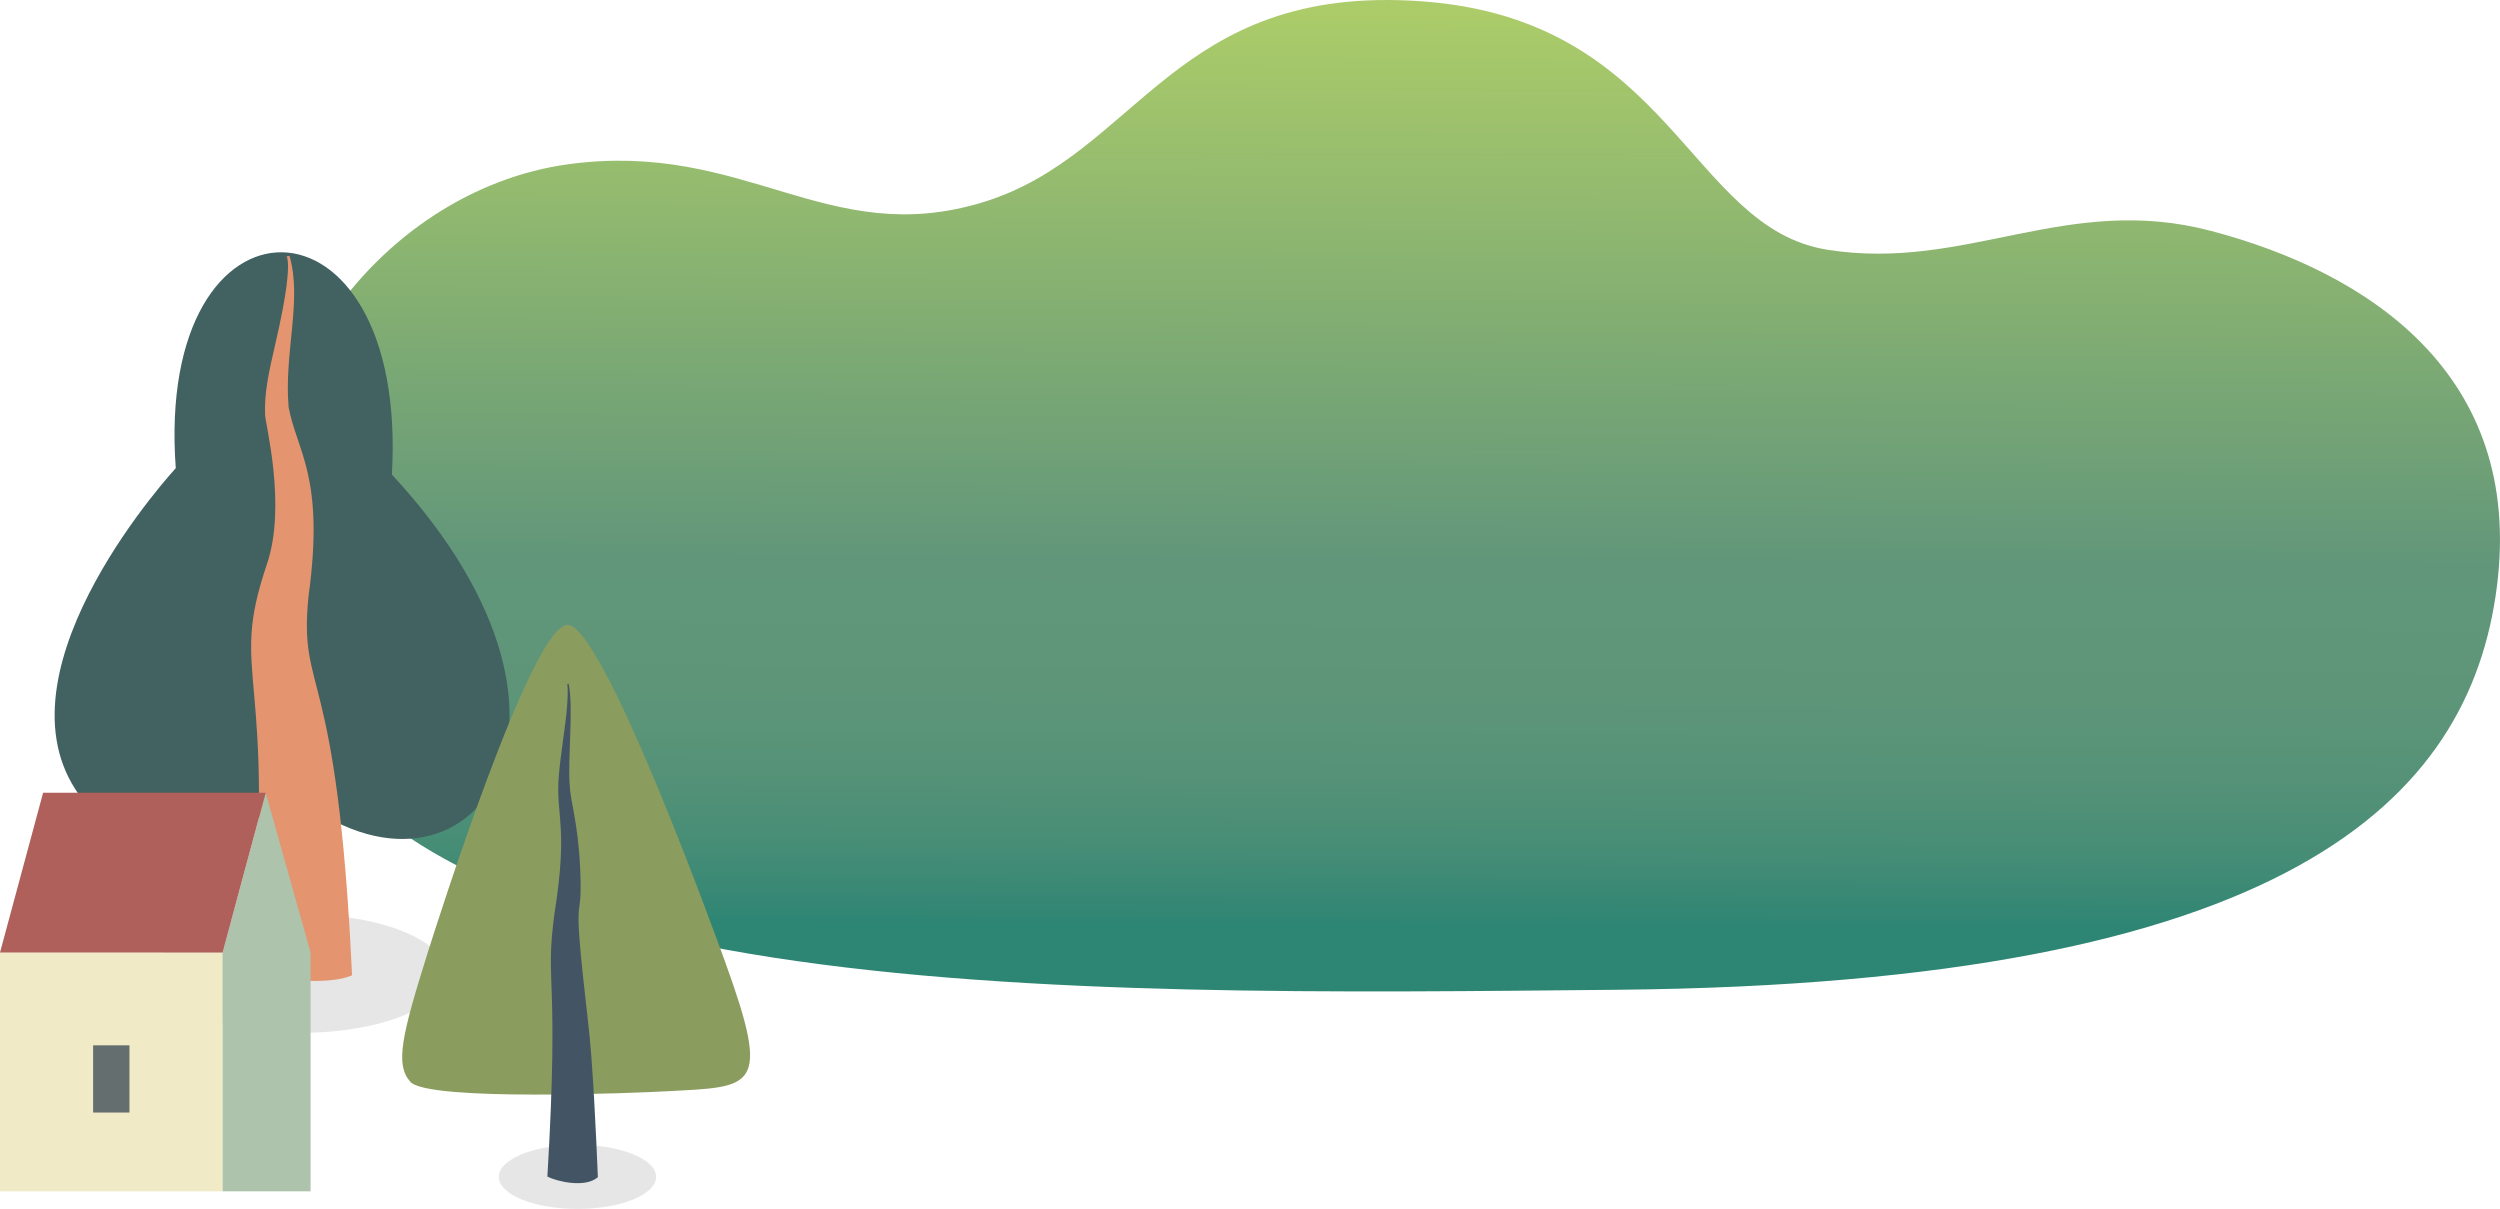 <svg xmlns="http://www.w3.org/2000/svg" xmlns:xlink="http://www.w3.org/1999/xlink" width="330.633" height="159.882" viewBox="0 0 330.633 159.882"><defs><linearGradient id="a" x1="0.506" y1="0.009" x2="0.496" y2="0.918" gradientUnits="objectBoundingBox"><stop offset="0" stop-color="#accc69"/><stop offset="0.602" stop-color="#61967a"/><stop offset="0.742" stop-color="#5e9579"/><stop offset="0.836" stop-color="#559278"/><stop offset="0.917" stop-color="#468d76"/><stop offset="0.989" stop-color="#318674"/><stop offset="1" stop-color="#2d8574"/></linearGradient></defs><g transform="translate(-664.414 -256.823)"><g transform="translate(699.07 256.823)"><path d="M711.368,278.543c-24.668,3.361-47.35,30.233-38.6,65.508,11.453,46.146,104.343,44.367,177.466,43.671,88.335-.839,112.578-24.978,116.188-53.328,3.58-28.136-17.111-41.574-37.8-47.032-19.1-5.041-32.424,5.392-50.735,2.492s-20.6-30.436-53.562-32.851-37.542,20.291-58.142,26.571S734.809,275.352,711.368,278.543Z" transform="translate(-670.855 -256.823)" fill="url(#a)"/></g><g transform="translate(664.414 290.189)"><g transform="translate(7.226)"><ellipse cx="19.251" cy="7.843" rx="19.251" ry="7.843" transform="translate(13.28 87.543)" fill="#e6e6e6" style="mix-blend-mode:multiply;isolation:isolate"/><path d="M683.069,297.551S659.1,323.431,669.8,340.035c10.011,15.521,28.09,0,28.09,0,22.722,19.51,45.343-7.552,13.761-41.645C713.927,259.461,680.262,259.215,683.069,297.551Z" transform="translate(-667.05 -268.995)" fill="#426161"/><path d="M681.695,269.164c1.719,5.8-.732,12.8-.112,19.995,1.066,5.858,4.814,9.172,2.64,24.978-1.352,13.4,3.788,8,5.751,50.173-2.922,1.409-10.6.584-13.5-.313,3.75-41.3-3.01-38.531,2.251-54.082,2.626-7.774-.269-18.712-.255-19.743-.1-2.851.452-5.447,1.338-9.266C683.049,267.029,680.409,269.605,681.695,269.164Z" transform="translate(-650.64 -268.7)" fill="#e4946e"/></g><g transform="translate(53.188 49.275)"><path d="M709.284,316.293c0,2.341-4.66,4.238-10.4,4.238s-10.4-1.9-10.4-4.238,4.657-4.238,10.4-4.238S709.284,313.952,709.284,316.293Z" transform="translate(-675.701 -243.29)" fill="#e6e6e6" style="mix-blend-mode:multiply;isolation:isolate"/><path d="M705.681,286.97c4.622-.082,19.265,40.209,20.806,44.452,6.239,17.2,3.8,16.6-7.76,17.234-3.561.2-31.492,1.379-33.827-1.253-2.007-2.262-1.212-5.921,2.283-17.04C688.266,326.921,700.873,287.058,705.681,286.97Z" transform="translate(-683.817 -286.97)" fill="#8b9c5f"/><path d="M693.645,289.813c.644,3.213-.121,9.778.121,13.251.093,2.429,1.1,4.857,1.4,11.2.386,8.89-1.275.159,1.028,20.165.636,5.049,1.1,15.551,1.31,20.633-1.678,1.494-5.529.535-6.678-.079,1.612-27.248-.367-25.088.935-34.776,1.861-11.634.14-12.947.573-18.18.208-2.558.707-5.543,1-8.139C693.787,289.424,693.2,289.893,693.645,289.813Z" transform="translate(-671.621 -282.019)" fill="#435565"/></g><g transform="translate(0 71.477)"><rect width="29.439" height="31.589" transform="translate(0 21.128)" fill="#f0eac6"/><path d="M680.854,295.069l-5.7,21.128v31.589h11.638V316.2Z" transform="translate(-645.715 -295.069)" fill="#adc3ab"/><path d="M670.115,295.069l-5.7,21.128h29.438l5.7-21.128Z" transform="translate(-664.414 -295.069)" fill="#b0605a"/><rect width="4.804" height="8.888" transform="translate(12.317 33.406)" fill="#646e6e"/></g></g></g></svg>